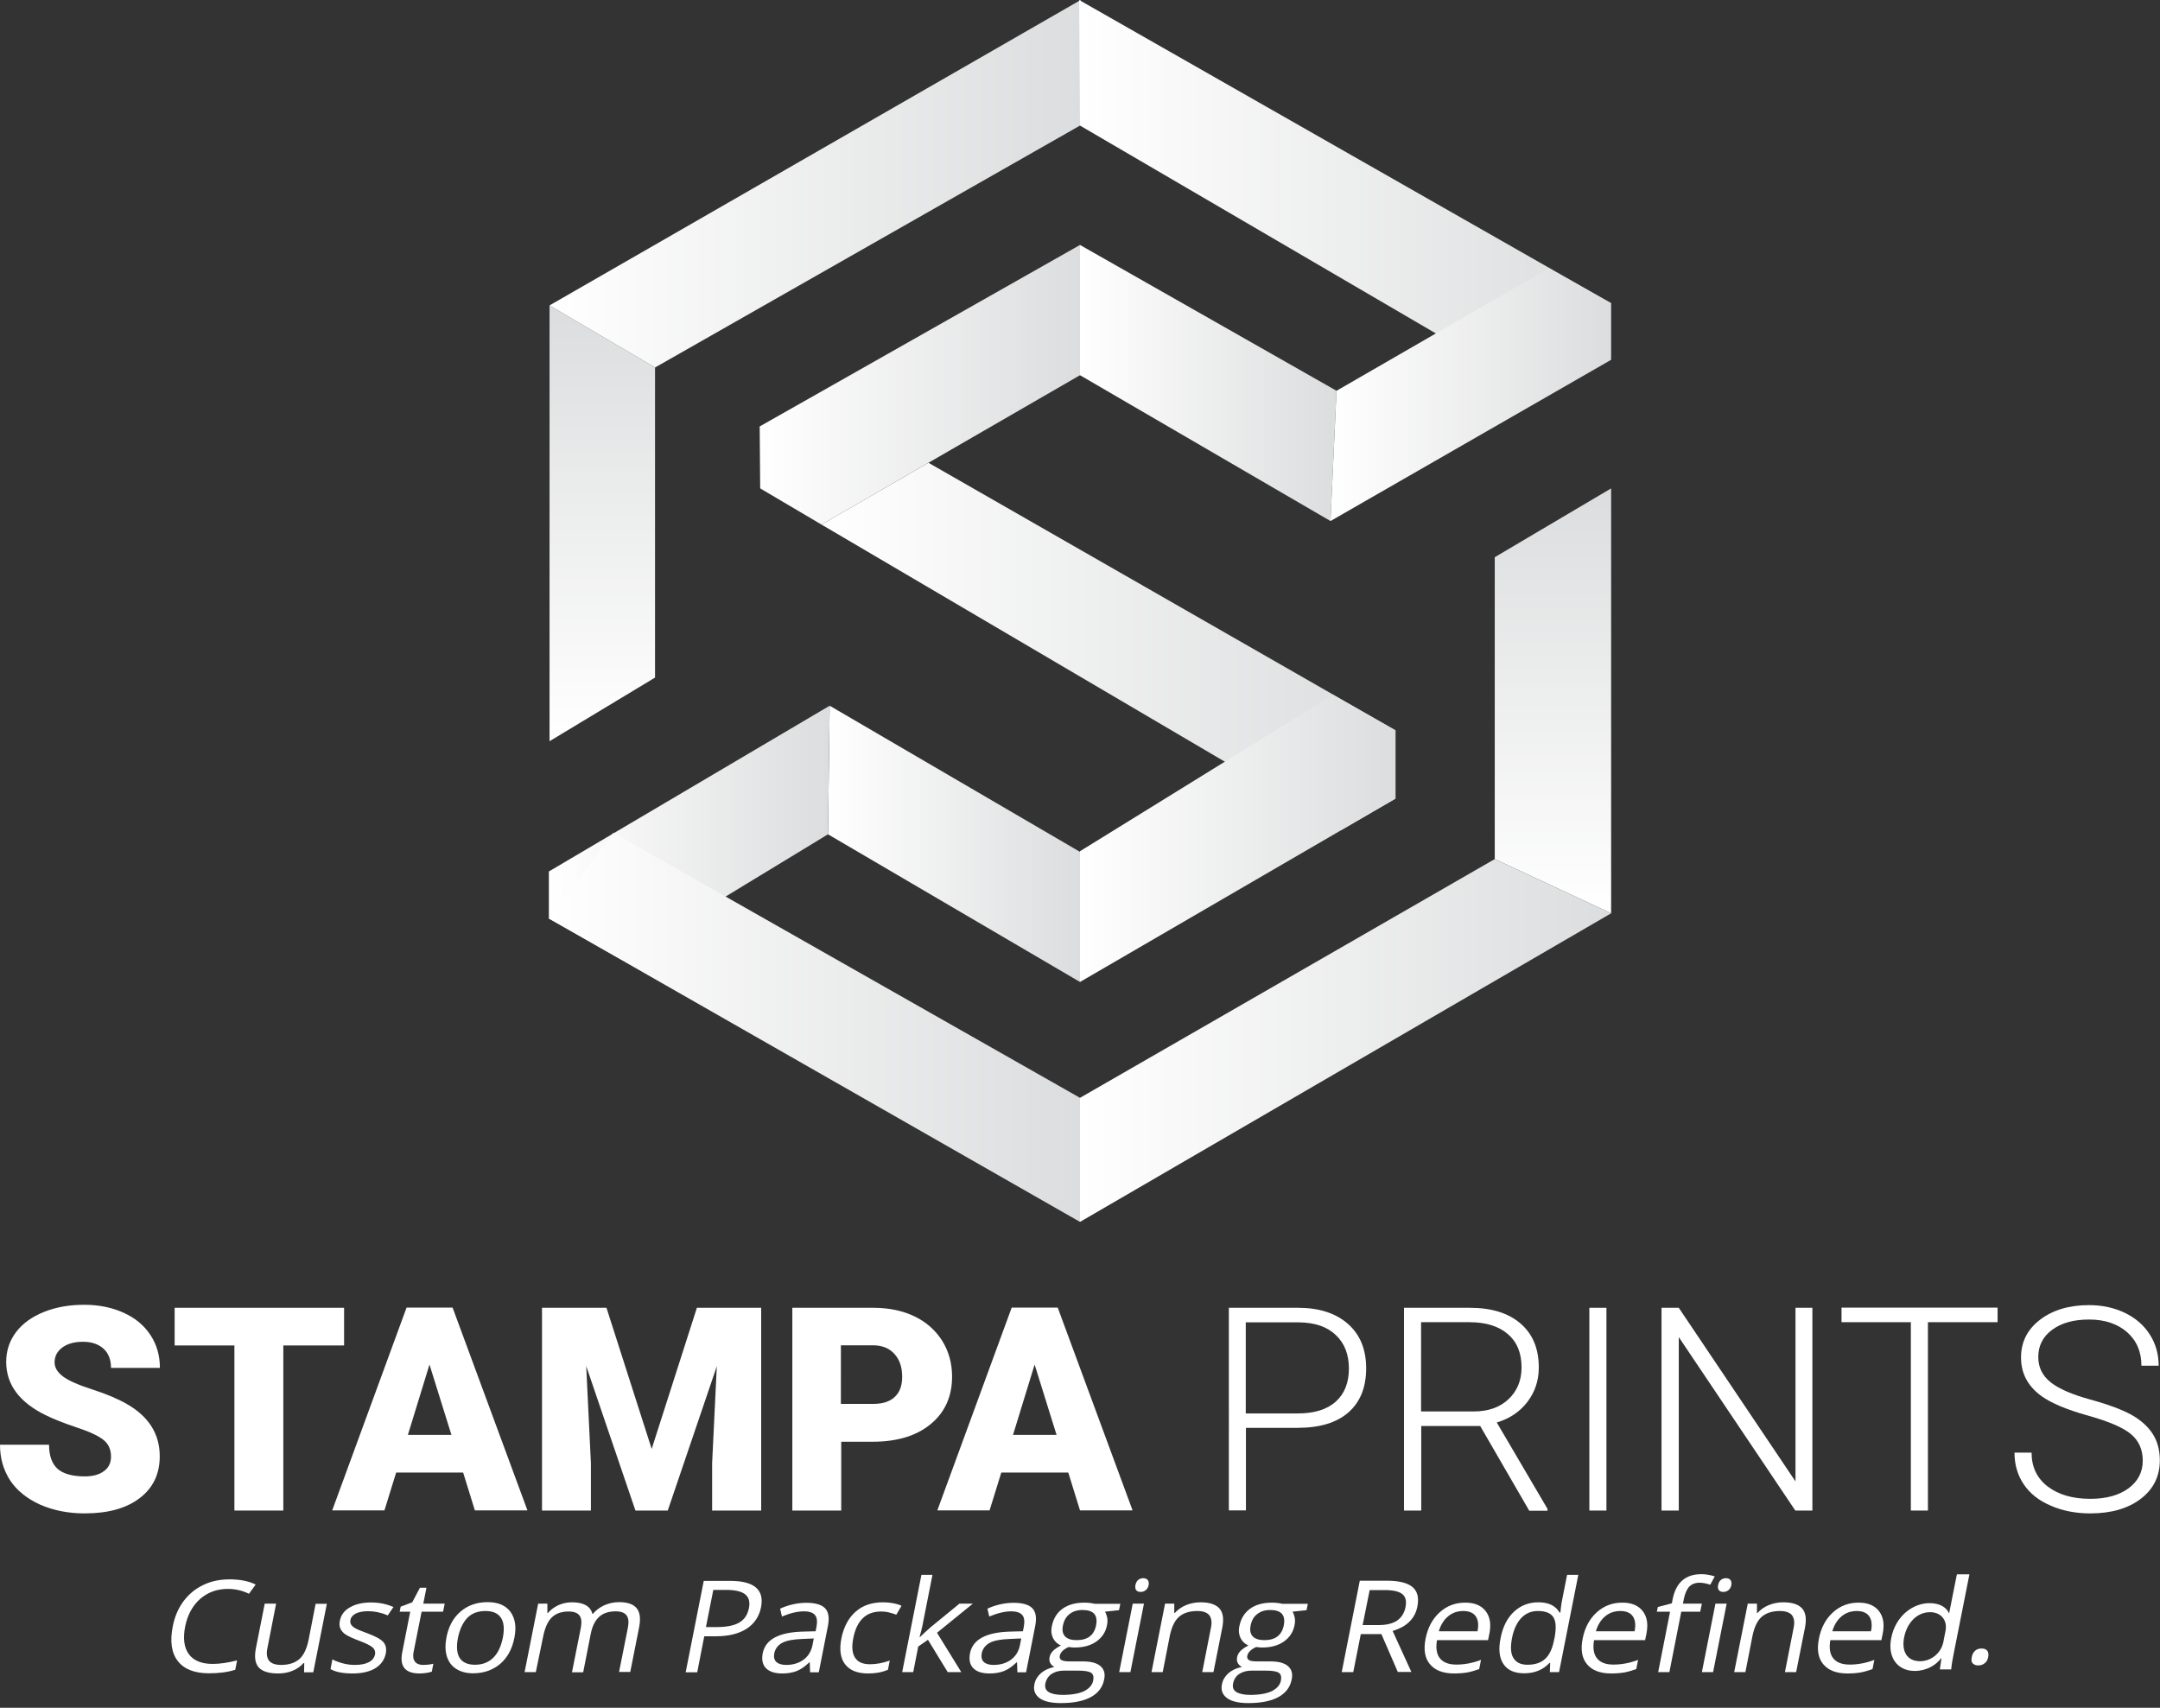 <?xml version="1.0" encoding="utf-8"?>
<!-- Generator: Adobe Illustrator 25.2.0, SVG Export Plug-In . SVG Version: 6.00 Build 0)  -->
<svg version="1.1" id="Layer_1" xmlns="http://www.w3.org/2000/svg" xmlns:xlink="http://www.w3.org/1999/xlink" x="0px" y="0px"
	 viewBox="0 0 129 102" style="enable-background:new 0 0 129 102;" xml:space="preserve">
<rect x="0" y="0" width="129" height="102" fill="#333333" stroke="none"/>
<style type="text/css">
	.st0{fill:#0E6CB9;}
	.st1{fill:#005A96;}
	.st2{fill:#FFFFFF;}
	.st3{fill:#6C8FFF;}
	.st4{fill:url(#SVGID_1_);}
	.st5{fill:url(#SVGID_2_);}
	.st6{fill:url(#SVGID_3_);}
	.st7{fill:url(#SVGID_4_);}
	.st8{fill:url(#SVGID_5_);}
	.st9{fill:url(#SVGID_6_);}
	.st10{fill:url(#SVGID_7_);}
	.st11{fill:url(#SVGID_8_);}
	.st12{fill:url(#SVGID_9_);}
	.st13{fill:url(#SVGID_10_);}
	.st14{fill:url(#SVGID_11_);}
	.st15{fill:url(#SVGID_12_);}
	.st16{fill:url(#SVGID_13_);}
	.st17{fill:url(#SVGID_14_);}
	.st18{fill:url(#SVGID_15_);}
	.st19{fill:url(#SVGID_16_);}
	.st20{fill:url(#SVGID_17_);}
	.st21{fill:url(#SVGID_18_);}
	.st22{fill:url(#SVGID_19_);}
	.st23{fill:url(#SVGID_20_);}
	.st24{fill:url(#SVGID_21_);}
	.st25{fill:url(#SVGID_22_);}
	.st26{fill:url(#SVGID_23_);}
	.st27{fill:url(#SVGID_24_);}
	.st28{fill:url(#SVGID_25_);}
	.st29{fill:url(#SVGID_26_);}
	.st30{fill:#0081D8;}
	.st31{fill:url(#SVGID_27_);}
	.st32{fill:url(#SVGID_28_);}
	.st33{fill:url(#SVGID_29_);}
	.st34{fill:url(#SVGID_30_);}
	.st35{fill:url(#SVGID_31_);}
	.st36{fill:url(#SVGID_32_);}
	.st37{fill:url(#SVGID_33_);}
	.st38{fill:url(#SVGID_34_);}
	.st39{fill:url(#SVGID_35_);}
	.st40{fill:url(#SVGID_36_);}
	.st41{fill:url(#SVGID_37_);}
	.st42{fill:url(#SVGID_38_);}
	.st43{fill:url(#SVGID_39_);}
	.st44{fill:#2266CC;}
	.st45{fill:url(#SVGID_40_);}
	.st46{fill:url(#SVGID_41_);}
	.st47{fill:url(#SVGID_42_);}
	.st48{fill:url(#SVGID_43_);}
	.st49{fill:url(#SVGID_44_);}
	.st50{fill:url(#SVGID_45_);}
	.st51{fill:url(#SVGID_46_);}
	.st52{fill:url(#SVGID_47_);}
	.st53{fill:url(#SVGID_48_);}
	.st54{fill:url(#SVGID_49_);}
	.st55{fill:url(#SVGID_50_);}
	.st56{fill:url(#SVGID_51_);}
	.st57{fill:url(#SVGID_52_);}
	.st58{fill:url(#SVGID_53_);}
	.st59{fill:url(#SVGID_54_);}
	.st60{fill:url(#SVGID_55_);}
	.st61{fill:url(#SVGID_56_);}
	.st62{fill:url(#SVGID_57_);}
	.st63{fill:url(#SVGID_58_);}
	.st64{fill:url(#SVGID_59_);}
	.st65{fill:url(#SVGID_60_);}
	.st66{fill:url(#SVGID_61_);}
	.st67{fill:url(#SVGID_62_);}
	.st68{fill:url(#SVGID_63_);}
	.st69{fill:url(#SVGID_64_);}
	.st70{fill:url(#SVGID_65_);}
	.st71{fill:url(#SVGID_66_);}
	.st72{fill:#4C76C0;}
	.st73{fill:#4371DB;}
	.st74{fill:#38609B;}
	.st75{fill:#28BC9A;}
	.st76{fill:#58F9C3;}
	.st77{fill:#34C69C;}
	.st78{fill:#3C3B6E;}
	.st79{fill:#B22234;}
	.st80{fill:#30B998;}
	.st81{fill:#81CBAF;}
	.st82{fill:#48BC98;}
	.st83{fill:#3D3B6E;}
	.st84{fill:#B12335;}
	.st85{fill:#54BA71;}
	.st86{fill:#0E7F3C;}
	.st87{fill:#109B48;}
	.st88{fill:none;stroke:#185B18;stroke-width:0.5;stroke-miterlimit:10;}
	.st89{fill:#4ABC78;}
	.st90{fill:#2A7548;}
	.st91{fill:#EFEFEF;}
	.st92{fill:none;stroke:#2B2B2B;stroke-width:7;stroke-miterlimit:10;}
	.st93{fill:#339135;}
	.st94{fill:#2B2B2B;}
</style>
<g>
	<g>
		<path class="st2" d="M6.63,87c0-0.43-0.15-0.76-0.45-1c-0.3-0.24-0.83-0.49-1.59-0.74C3.82,85,3.2,84.76,2.72,84.52
			c-1.57-0.77-2.35-1.83-2.35-3.18c0-0.67,0.2-1.26,0.59-1.78c0.39-0.51,0.94-0.91,1.66-1.2c0.72-0.29,1.52-0.43,2.41-0.43
			c0.87,0,1.65,0.16,2.34,0.47c0.69,0.31,1.23,0.75,1.61,1.33c0.38,0.57,0.57,1.23,0.57,1.97H6.63c0-0.49-0.15-0.88-0.45-1.15
			c-0.3-0.27-0.71-0.41-1.23-0.41c-0.52,0-0.93,0.12-1.24,0.35c-0.3,0.23-0.45,0.52-0.45,0.88c0,0.31,0.17,0.59,0.5,0.84
			c0.33,0.25,0.92,0.51,1.76,0.78c0.84,0.27,1.52,0.56,2.06,0.87c1.31,0.75,1.96,1.79,1.96,3.12c0,1.06-0.4,1.89-1.2,2.5
			s-1.89,0.91-3.29,0.91c-0.98,0-1.87-0.18-2.67-0.53C1.6,89.5,1,89.02,0.6,88.41C0.2,87.79,0,87.09,0,86.29h2.93
			c0,0.65,0.17,1.13,0.5,1.43s0.88,0.46,1.63,0.46c0.48,0,0.86-0.1,1.14-0.31C6.49,87.67,6.63,87.37,6.63,87z"/>
		<path class="st2" d="M20.55,80.36h-3.63v9.86H14v-9.86h-3.57v-2.25h10.12V80.36z"/>
		<path class="st2" d="M27.66,87.95h-4l-0.7,2.26h-3.12l4.44-12.11h2.75l4.47,12.11h-3.14L27.66,87.95z M24.36,85.7h2.6l-1.31-4.2
			L24.36,85.7z"/>
		<path class="st2" d="M36.22,78.11l2.7,8.43l2.7-8.43h3.84v12.11h-2.93v-2.83l0.28-5.79l-2.93,8.62h-1.93l-2.94-8.63l0.28,5.8v2.83
			h-2.92V78.11H36.22z"/>
		<path class="st2" d="M50.24,86.11v4.11h-2.92V78.11h4.83c0.93,0,1.75,0.17,2.46,0.51c0.71,0.34,1.26,0.83,1.66,1.46
			c0.39,0.63,0.59,1.34,0.59,2.14c0,1.18-0.42,2.13-1.27,2.83c-0.85,0.71-2.01,1.06-3.48,1.06H50.24z M50.24,83.85h1.91
			c0.57,0,1-0.14,1.29-0.42c0.3-0.28,0.44-0.68,0.44-1.2c0-0.57-0.15-1.02-0.46-1.36c-0.3-0.34-0.72-0.51-1.25-0.52h-1.95V83.85z"/>
		<path class="st2" d="M63.8,87.95h-4l-0.7,2.26h-3.12l4.44-12.11h2.75l4.47,12.11h-3.14L63.8,87.95z M60.5,85.7h2.6l-1.31-4.2
			L60.5,85.7z"/>
	</g>
	<g>
		<path class="st2" d="M74.41,85.28v4.93h-1.02V78.11h4.13c1.26,0,2.25,0.32,2.98,0.96c0.73,0.64,1.09,1.53,1.09,2.65
			c0,1.14-0.35,2.01-1.05,2.63c-0.7,0.62-1.72,0.93-3.05,0.93H74.41z M74.41,84.42h3.1c0.99,0,1.75-0.24,2.27-0.71
			c0.52-0.47,0.78-1.13,0.78-1.97c0-0.84-0.26-1.51-0.78-2c-0.52-0.5-1.25-0.75-2.21-0.76h-3.17V84.42z"/>
		<path class="st2" d="M88.4,85.17h-3.52v5.05h-1.03V78.11h3.93c1.29,0,2.3,0.31,3.03,0.94c0.73,0.63,1.09,1.5,1.09,2.63
			c0,0.78-0.23,1.46-0.68,2.05c-0.45,0.59-1.06,1-1.83,1.23l3.03,5.16v0.11h-1.09L88.4,85.17z M84.88,84.3h3.14
			c0.86,0,1.55-0.24,2.07-0.73c0.52-0.49,0.78-1.12,0.78-1.9c0-0.86-0.27-1.52-0.82-1.99c-0.54-0.47-1.31-0.71-2.29-0.71h-2.89V84.3
			z"/>
		<path class="st2" d="M95.94,90.22h-1.02V78.11h1.02V90.22z"/>
		<path class="st2" d="M108.24,90.22h-1.02l-6.96-10.36v10.36h-1.03V78.11h1.03l6.97,10.37V78.11h1.01V90.22z"/>
		<path class="st2" d="M119.29,78.97h-4.15v11.25h-1.02V78.97h-4.14v-0.87h9.32V78.97z"/>
		<path class="st2" d="M127.97,87.24c0-0.67-0.24-1.2-0.71-1.59c-0.47-0.39-1.33-0.76-2.59-1.11c-1.25-0.35-2.17-0.74-2.74-1.15
			c-0.82-0.59-1.23-1.36-1.23-2.31c0-0.93,0.38-1.68,1.14-2.26c0.76-0.58,1.74-0.87,2.92-0.87c0.8,0,1.52,0.16,2.16,0.47
			c0.63,0.31,1.13,0.74,1.48,1.3c0.35,0.55,0.52,1.17,0.52,1.85h-1.03c0-0.83-0.28-1.49-0.85-2c-0.57-0.5-1.33-0.76-2.28-0.76
			c-0.93,0-1.66,0.21-2.21,0.62c-0.55,0.41-0.82,0.95-0.82,1.62c0,0.62,0.25,1.12,0.74,1.51c0.49,0.39,1.28,0.73,2.37,1.03
			c1.09,0.3,1.91,0.61,2.47,0.92c0.56,0.32,0.98,0.7,1.26,1.14s0.42,0.97,0.42,1.57c0,0.95-0.38,1.72-1.14,2.3
			c-0.76,0.58-1.77,0.87-3.02,0.87c-0.85,0-1.64-0.15-2.35-0.46c-0.71-0.3-1.25-0.73-1.62-1.28c-0.37-0.55-0.55-1.18-0.55-1.89h1.02
			c0,0.85,0.32,1.53,0.96,2.02c0.64,0.49,1.49,0.74,2.55,0.74c0.94,0,1.7-0.21,2.27-0.62C127.68,88.48,127.97,87.93,127.97,87.24z"
			/>
	</g>
	<g>
		<path class="st2" d="M13.61,94.9c-0.65,0-1.2,0.2-1.66,0.6c-0.45,0.4-0.75,0.95-0.89,1.64c-0.14,0.71-0.07,1.27,0.22,1.66
			c0.29,0.39,0.76,0.58,1.43,0.58c0.41,0,0.9-0.07,1.45-0.21l-0.11,0.56c-0.44,0.14-0.96,0.21-1.56,0.21
			c-0.87,0-1.49-0.24-1.87-0.73c-0.38-0.49-0.48-1.18-0.3-2.08c0.11-0.56,0.32-1.06,0.63-1.48c0.31-0.42,0.7-0.75,1.18-0.98
			c0.47-0.23,1-0.34,1.58-0.34c0.62,0,1.14,0.1,1.56,0.31l-0.4,0.55C14.48,95,14.06,94.9,13.61,94.9z"/>
		<path class="st2" d="M16.49,95.78l-0.52,2.66c-0.07,0.33-0.03,0.58,0.1,0.75c0.13,0.16,0.37,0.25,0.72,0.25
			c0.46,0,0.82-0.12,1.09-0.35c0.26-0.23,0.44-0.62,0.55-1.15l0.42-2.15h0.67l-0.81,4.09h-0.55l0.01-0.55h-0.04
			c-0.18,0.2-0.4,0.36-0.66,0.46c-0.26,0.11-0.55,0.16-0.87,0.16c-0.54,0-0.92-0.12-1.14-0.35c-0.22-0.24-0.28-0.62-0.18-1.14
			l0.53-2.68H16.49z"/>
		<path class="st2" d="M23.04,98.76c-0.08,0.38-0.29,0.67-0.63,0.88c-0.35,0.21-0.8,0.31-1.35,0.31c-0.59,0-1.03-0.09-1.32-0.26
			l0.11-0.58c0.19,0.1,0.41,0.18,0.64,0.24c0.23,0.06,0.46,0.09,0.69,0.09c0.35,0,0.63-0.05,0.84-0.16c0.21-0.1,0.33-0.26,0.38-0.47
			c0.03-0.16-0.02-0.3-0.14-0.41c-0.13-0.11-0.39-0.25-0.8-0.4c-0.38-0.14-0.65-0.27-0.81-0.37s-0.26-0.23-0.32-0.36
			c-0.06-0.13-0.07-0.3-0.03-0.48c0.07-0.33,0.26-0.6,0.6-0.79c0.33-0.19,0.75-0.29,1.26-0.29c0.48,0,0.92,0.09,1.34,0.27l-0.34,0.5
			c-0.41-0.17-0.8-0.25-1.16-0.25c-0.32,0-0.57,0.05-0.75,0.14s-0.29,0.22-0.32,0.38c-0.02,0.11-0.01,0.2,0.04,0.28
			c0.05,0.08,0.13,0.15,0.25,0.22c0.12,0.07,0.36,0.17,0.72,0.3c0.49,0.18,0.81,0.36,0.96,0.53C23.05,98.26,23.09,98.48,23.04,98.76
			z"/>
		<path class="st2" d="M25.26,99.44c0.12,0,0.23-0.01,0.35-0.02c0.11-0.02,0.2-0.03,0.27-0.05l-0.09,0.47
			c-0.08,0.03-0.19,0.06-0.34,0.08c-0.15,0.02-0.27,0.03-0.39,0.03c-0.86,0-1.2-0.42-1.04-1.25l0.48-2.44h-0.63l0.06-0.3l0.69-0.26
			l0.46-0.87h0.39l-0.19,0.95h1.28l-0.1,0.48h-1.28l-0.48,2.41c-0.05,0.25-0.02,0.44,0.08,0.57C24.88,99.37,25.04,99.44,25.26,99.44
			z"/>
		<path class="st2" d="M30.72,97.82c-0.13,0.67-0.42,1.19-0.85,1.56c-0.44,0.37-0.98,0.56-1.62,0.56c-0.4,0-0.73-0.09-1-0.26
			c-0.27-0.17-0.46-0.42-0.56-0.74c-0.1-0.32-0.11-0.7-0.03-1.13c0.13-0.67,0.41-1.19,0.85-1.56c0.43-0.37,0.97-0.56,1.61-0.56
			c0.62,0,1.07,0.19,1.36,0.57C30.77,96.66,30.85,97.17,30.72,97.82z M27.35,97.82c-0.1,0.52-0.07,0.92,0.1,1.2
			c0.17,0.27,0.48,0.41,0.92,0.41c0.44,0,0.8-0.14,1.08-0.41c0.28-0.27,0.47-0.67,0.58-1.2c0.1-0.52,0.07-0.92-0.11-1.19
			c-0.17-0.27-0.48-0.41-0.93-0.41c-0.44,0-0.8,0.13-1.07,0.4C27.65,96.9,27.46,97.29,27.35,97.82z"/>
		<path class="st2" d="M36.97,99.87l0.53-2.66c0.06-0.33,0.04-0.57-0.08-0.73c-0.12-0.16-0.34-0.24-0.65-0.24
			c-0.42,0-0.75,0.11-0.99,0.33c-0.24,0.22-0.41,0.56-0.5,1.02l-0.45,2.29h-0.67l0.53-2.66c0.06-0.33,0.04-0.57-0.08-0.73
			c-0.12-0.16-0.34-0.24-0.66-0.24c-0.42,0-0.75,0.12-0.99,0.35c-0.24,0.23-0.41,0.61-0.52,1.14L32,99.87h-0.67l0.81-4.09h0.55
			l0,0.56h0.03c0.17-0.2,0.38-0.35,0.63-0.47c0.25-0.11,0.52-0.17,0.81-0.17c0.69,0,1.1,0.23,1.22,0.69h0.03
			c0.17-0.21,0.4-0.38,0.67-0.51c0.28-0.12,0.57-0.19,0.89-0.19c0.5,0,0.85,0.12,1.05,0.36c0.2,0.24,0.25,0.62,0.15,1.14l-0.53,2.67
			H36.97z"/>
		<path class="st2" d="M45.45,96c-0.11,0.55-0.4,0.98-0.86,1.28c-0.47,0.3-1.08,0.45-1.84,0.45h-0.69l-0.42,2.15h-0.69l1.08-5.46
			h1.53C45.03,94.41,45.66,94.94,45.45,96z M42.16,97.18h0.62c0.61,0,1.07-0.09,1.37-0.27c0.31-0.18,0.5-0.47,0.58-0.87
			c0.07-0.36,0-0.63-0.22-0.81c-0.22-0.18-0.6-0.27-1.14-0.27H42.6L42.16,97.18z"/>
		<path class="st2" d="M48.38,99.87l-0.02-0.58h-0.03c-0.27,0.26-0.53,0.43-0.76,0.52c-0.24,0.09-0.52,0.14-0.85,0.14
			c-0.44,0-0.76-0.1-0.97-0.31c-0.21-0.21-0.27-0.51-0.2-0.89c0.16-0.83,0.96-1.26,2.4-1.3l0.76-0.02l0.05-0.25
			c0.06-0.32,0.04-0.56-0.08-0.71c-0.12-0.15-0.34-0.23-0.67-0.23c-0.37,0-0.81,0.1-1.31,0.31l-0.11-0.47
			c0.24-0.11,0.5-0.2,0.77-0.26s0.54-0.09,0.8-0.09c0.53,0,0.9,0.11,1.11,0.32c0.21,0.22,0.27,0.56,0.18,1.04l-0.55,2.79H48.38z
			 M46.95,99.44c0.42,0,0.77-0.11,1.05-0.32s0.46-0.51,0.53-0.89l0.07-0.37l-0.68,0.03c-0.54,0.02-0.94,0.09-1.2,0.23
			c-0.26,0.14-0.42,0.35-0.48,0.63c-0.04,0.22,0,0.39,0.12,0.51C46.49,99.38,46.69,99.44,46.95,99.44z"/>
		<path class="st2" d="M51.85,99.95c-0.64,0-1.1-0.18-1.38-0.55c-0.28-0.36-0.35-0.88-0.22-1.55c0.14-0.68,0.42-1.21,0.85-1.59
			s0.98-0.56,1.64-0.56c0.21,0,0.42,0.02,0.63,0.06c0.2,0.04,0.36,0.09,0.47,0.15l-0.31,0.53c-0.14-0.05-0.29-0.1-0.46-0.14
			c-0.17-0.04-0.32-0.05-0.45-0.05c-0.9,0-1.45,0.53-1.66,1.59c-0.1,0.5-0.07,0.89,0.1,1.16c0.17,0.27,0.46,0.4,0.9,0.4
			c0.37,0,0.76-0.07,1.18-0.22l-0.11,0.55C52.68,99.88,52.3,99.95,51.85,99.95z"/>
		<path class="st2" d="M54.94,97.78c0.15-0.15,0.36-0.35,0.65-0.6l1.71-1.4h0.8l-2.14,1.74l1.45,2.35H56.6l-1.18-1.93l-0.58,0.4
			l-0.3,1.53h-0.66l1.15-5.81h0.66l-0.61,3.08c-0.03,0.14-0.08,0.35-0.16,0.63H54.94z"/>
		<path class="st2" d="M60.76,99.87l-0.02-0.58h-0.03c-0.27,0.26-0.53,0.43-0.76,0.52c-0.24,0.09-0.52,0.14-0.85,0.14
			c-0.44,0-0.76-0.1-0.97-0.31c-0.21-0.21-0.27-0.51-0.2-0.89c0.16-0.83,0.96-1.26,2.4-1.3l0.76-0.02l0.05-0.25
			c0.06-0.32,0.04-0.56-0.08-0.71c-0.12-0.15-0.34-0.23-0.67-0.23c-0.37,0-0.81,0.1-1.31,0.31l-0.11-0.47
			c0.24-0.11,0.5-0.2,0.77-0.26c0.27-0.06,0.54-0.09,0.8-0.09c0.53,0,0.9,0.11,1.11,0.32c0.21,0.22,0.27,0.56,0.18,1.04l-0.55,2.79
			H60.76z M59.34,99.44c0.42,0,0.77-0.11,1.05-0.32c0.28-0.21,0.46-0.51,0.53-0.89l0.07-0.37l-0.68,0.03
			c-0.54,0.02-0.94,0.09-1.2,0.23c-0.26,0.14-0.42,0.35-0.48,0.63c-0.04,0.22,0,0.39,0.12,0.51C58.88,99.38,59.07,99.44,59.34,99.44
			z"/>
		<path class="st2" d="M66.91,95.78l-0.08,0.39l-0.84,0.09c0.06,0.09,0.1,0.2,0.13,0.34s0.03,0.3-0.01,0.48
			c-0.08,0.4-0.29,0.72-0.63,0.96c-0.34,0.24-0.77,0.36-1.29,0.36c-0.13,0-0.25-0.01-0.37-0.03c-0.31,0.14-0.49,0.32-0.53,0.53
			c-0.02,0.11,0.01,0.19,0.1,0.25c0.09,0.05,0.25,0.08,0.5,0.08h0.78c0.48,0,0.83,0.09,1.05,0.28c0.22,0.19,0.3,0.46,0.22,0.81
			c-0.09,0.45-0.35,0.8-0.79,1.04c-0.44,0.24-1.04,0.36-1.79,0.36c-0.58,0-1.01-0.1-1.28-0.3c-0.27-0.2-0.38-0.48-0.3-0.84
			c0.05-0.25,0.18-0.46,0.39-0.65c0.21-0.18,0.47-0.3,0.8-0.37c-0.1-0.05-0.18-0.12-0.24-0.22c-0.06-0.1-0.07-0.22-0.05-0.35
			c0.03-0.15,0.1-0.28,0.21-0.39c0.11-0.11,0.27-0.22,0.47-0.32c-0.21-0.09-0.37-0.24-0.47-0.44c-0.1-0.21-0.13-0.45-0.07-0.72
			c0.09-0.45,0.3-0.79,0.64-1.04c0.34-0.24,0.77-0.36,1.31-0.36c0.23,0,0.44,0.03,0.61,0.07H66.91z M62.43,100.56
			c-0.04,0.22,0.02,0.39,0.2,0.5c0.18,0.11,0.46,0.17,0.83,0.17c0.56,0,0.99-0.08,1.3-0.23c0.3-0.16,0.48-0.37,0.53-0.63
			c0.04-0.22,0-0.38-0.13-0.46c-0.13-0.09-0.4-0.13-0.81-0.13h-0.8c-0.3,0-0.55,0.07-0.75,0.2
			C62.61,100.11,62.48,100.31,62.43,100.56z M63.48,97.09c-0.06,0.29-0.01,0.5,0.13,0.65c0.15,0.15,0.38,0.22,0.69,0.22
			c0.65,0,1.04-0.29,1.16-0.88c0.12-0.62-0.15-0.92-0.81-0.92c-0.32,0-0.57,0.08-0.77,0.24C63.68,96.55,63.54,96.78,63.48,97.09z"/>
		<path class="st2" d="M67.81,94.67c0.03-0.14,0.09-0.25,0.17-0.31c0.09-0.07,0.19-0.1,0.3-0.1c0.11,0,0.19,0.03,0.26,0.1
			c0.06,0.07,0.08,0.17,0.06,0.31c-0.03,0.14-0.09,0.24-0.18,0.31c-0.09,0.07-0.19,0.1-0.3,0.1c-0.11,0-0.2-0.03-0.26-0.1
			C67.8,94.91,67.79,94.81,67.81,94.67z M67.51,99.87h-0.67l0.81-4.09h0.67L67.51,99.87z"/>
		<path class="st2" d="M71.8,99.87l0.52-2.65c0.07-0.33,0.03-0.58-0.1-0.75c-0.13-0.16-0.37-0.25-0.72-0.25
			c-0.46,0-0.83,0.12-1.09,0.35c-0.26,0.23-0.44,0.61-0.55,1.15l-0.42,2.15h-0.67l0.81-4.09h0.55l0,0.56h0.03
			c0.18-0.2,0.4-0.36,0.67-0.47c0.27-0.11,0.56-0.17,0.86-0.17c0.53,0,0.91,0.12,1.13,0.36c0.22,0.24,0.28,0.62,0.18,1.14
			l-0.53,2.67H71.8z"/>
		<path class="st2" d="M78.11,95.78l-0.08,0.39l-0.84,0.09c0.06,0.09,0.1,0.2,0.13,0.34s0.03,0.3-0.01,0.48
			c-0.08,0.4-0.29,0.72-0.63,0.96c-0.34,0.24-0.77,0.36-1.29,0.36c-0.13,0-0.25-0.01-0.37-0.03c-0.31,0.14-0.49,0.32-0.53,0.53
			c-0.02,0.11,0.01,0.19,0.1,0.25s0.25,0.08,0.5,0.08h0.78c0.48,0,0.83,0.09,1.05,0.28c0.22,0.19,0.3,0.46,0.22,0.81
			c-0.09,0.45-0.35,0.8-0.79,1.04c-0.44,0.24-1.04,0.36-1.79,0.36c-0.58,0-1.01-0.1-1.28-0.3c-0.27-0.2-0.38-0.48-0.3-0.84
			c0.05-0.25,0.18-0.46,0.39-0.65c0.21-0.18,0.47-0.3,0.8-0.37c-0.1-0.05-0.18-0.12-0.24-0.22c-0.06-0.1-0.07-0.22-0.05-0.35
			c0.03-0.15,0.1-0.28,0.21-0.39c0.11-0.11,0.27-0.22,0.47-0.32c-0.21-0.09-0.37-0.24-0.47-0.44c-0.1-0.21-0.13-0.45-0.07-0.72
			c0.09-0.45,0.3-0.79,0.64-1.04c0.34-0.24,0.77-0.36,1.31-0.36c0.23,0,0.44,0.03,0.61,0.07H78.11z M73.64,100.56
			c-0.04,0.22,0.02,0.39,0.2,0.5c0.18,0.11,0.46,0.17,0.83,0.17c0.56,0,0.99-0.08,1.3-0.23c0.3-0.16,0.48-0.37,0.53-0.63
			c0.04-0.22,0-0.38-0.13-0.46c-0.13-0.09-0.4-0.13-0.81-0.13h-0.8c-0.3,0-0.55,0.07-0.75,0.2
			C73.81,100.11,73.69,100.31,73.64,100.56z M74.69,97.09c-0.06,0.29-0.01,0.5,0.13,0.65c0.15,0.15,0.38,0.22,0.69,0.22
			c0.65,0,1.04-0.29,1.16-0.88c0.12-0.62-0.15-0.92-0.81-0.92c-0.32,0-0.57,0.08-0.77,0.24C74.88,96.55,74.75,96.78,74.69,97.09z"/>
		<path class="st2" d="M81.27,97.6l-0.45,2.27h-0.69l1.08-5.46h1.62c0.72,0,1.23,0.13,1.53,0.38c0.3,0.26,0.39,0.64,0.29,1.16
			c-0.14,0.72-0.63,1.21-1.48,1.46l1.12,2.45h-0.81L82.5,97.6H81.27z M81.38,97.06h0.94c0.48,0,0.86-0.09,1.12-0.27
			c0.26-0.18,0.43-0.45,0.5-0.8c0.07-0.36,0.01-0.62-0.19-0.78c-0.2-0.16-0.55-0.24-1.06-0.24h-0.89L81.38,97.06z"/>
		<path class="st2" d="M86.84,99.95c-0.65,0-1.13-0.18-1.44-0.55c-0.31-0.37-0.39-0.88-0.26-1.53c0.13-0.66,0.41-1.18,0.84-1.57
			c0.43-0.39,0.94-0.58,1.53-0.58c0.55,0,0.96,0.17,1.22,0.51c0.26,0.34,0.33,0.78,0.22,1.34l-0.08,0.39h-3.05
			c-0.08,0.48-0.02,0.85,0.18,1.09c0.2,0.25,0.53,0.37,0.98,0.37c0.48,0,0.97-0.09,1.47-0.28l-0.11,0.55
			c-0.26,0.09-0.49,0.16-0.71,0.2C87.39,99.93,87.13,99.95,86.84,99.95z M87.39,96.22c-0.36,0-0.66,0.11-0.91,0.32
			c-0.25,0.21-0.44,0.51-0.55,0.89h2.31c0.08-0.39,0.04-0.69-0.11-0.9C87.99,96.33,87.74,96.22,87.39,96.22z"/>
		<path class="st2" d="M92.58,99.32h-0.04c-0.39,0.42-0.9,0.62-1.51,0.62c-0.58,0-0.99-0.18-1.24-0.55
			c-0.25-0.37-0.31-0.89-0.17-1.56c0.13-0.67,0.4-1.2,0.8-1.57c0.4-0.37,0.88-0.56,1.46-0.56c0.6,0,1.02,0.2,1.26,0.61h0.05
			l0.03-0.29l0.04-0.29l0.33-1.67h0.67l-1.15,5.81h-0.55L92.58,99.32z M91.22,99.43c0.46,0,0.81-0.12,1.06-0.35
			c0.25-0.23,0.43-0.6,0.53-1.12l0.03-0.13c0.11-0.58,0.09-0.99-0.07-1.24c-0.16-0.25-0.47-0.37-0.93-0.37
			c-0.39,0-0.72,0.14-0.99,0.42c-0.26,0.28-0.45,0.68-0.55,1.2c-0.1,0.52-0.08,0.92,0.08,1.18C90.54,99.29,90.82,99.43,91.22,99.43z
			"/>
		<path class="st2" d="M96.22,99.95c-0.65,0-1.13-0.18-1.44-0.55c-0.31-0.37-0.39-0.88-0.26-1.53c0.13-0.66,0.41-1.18,0.84-1.57
			c0.43-0.39,0.94-0.58,1.53-0.58c0.55,0,0.96,0.17,1.22,0.51c0.26,0.34,0.33,0.78,0.22,1.34l-0.08,0.39h-3.05
			c-0.08,0.48-0.02,0.85,0.18,1.09c0.2,0.25,0.53,0.37,0.98,0.37c0.48,0,0.97-0.09,1.47-0.28l-0.11,0.55
			c-0.26,0.09-0.49,0.16-0.71,0.2C96.77,99.93,96.51,99.95,96.22,99.95z M96.77,96.22c-0.36,0-0.66,0.11-0.91,0.32
			c-0.25,0.21-0.44,0.51-0.55,0.89h2.31c0.08-0.39,0.04-0.69-0.11-0.9C97.37,96.33,97.12,96.22,96.77,96.22z"/>
		<path class="st2" d="M101.54,96.26h-1.13l-0.71,3.61h-0.67l0.71-3.61h-0.79l0.06-0.28l0.84-0.22l0.04-0.23
			c0.2-1.01,0.77-1.51,1.72-1.51c0.23,0,0.5,0.04,0.8,0.13l-0.27,0.5c-0.24-0.08-0.46-0.12-0.64-0.12c-0.25,0-0.46,0.08-0.61,0.23
			c-0.15,0.16-0.26,0.41-0.33,0.75l-0.05,0.27h1.13L101.54,96.26z M102.61,94.67c0.03-0.14,0.09-0.25,0.17-0.31
			c0.09-0.07,0.19-0.1,0.3-0.1c0.11,0,0.19,0.03,0.26,0.1c0.06,0.07,0.08,0.17,0.06,0.31c-0.03,0.14-0.09,0.24-0.18,0.31
			c-0.09,0.07-0.19,0.1-0.3,0.1c-0.11,0-0.2-0.03-0.26-0.1C102.6,94.91,102.58,94.81,102.61,94.67z M102.31,99.87h-0.67l0.81-4.09
			h0.67L102.31,99.87z"/>
		<path class="st2" d="M106.6,99.87l0.52-2.65c0.07-0.33,0.03-0.58-0.1-0.75c-0.13-0.16-0.37-0.25-0.72-0.25
			c-0.46,0-0.83,0.12-1.09,0.35c-0.26,0.23-0.44,0.61-0.55,1.15l-0.42,2.15h-0.67l0.81-4.09h0.55l0,0.56h0.03
			c0.18-0.2,0.4-0.36,0.67-0.47c0.27-0.11,0.56-0.17,0.86-0.17c0.53,0,0.91,0.12,1.13,0.36c0.22,0.24,0.28,0.62,0.18,1.14
			l-0.53,2.67H106.6z"/>
		<path class="st2" d="M110.33,99.95c-0.65,0-1.13-0.18-1.44-0.55c-0.31-0.37-0.39-0.88-0.26-1.53c0.13-0.66,0.41-1.18,0.84-1.57
			c0.43-0.39,0.94-0.58,1.53-0.58c0.55,0,0.96,0.17,1.22,0.51c0.26,0.34,0.33,0.78,0.22,1.34l-0.08,0.39h-3.05
			c-0.08,0.48-0.02,0.85,0.18,1.09c0.2,0.25,0.53,0.37,0.98,0.37c0.48,0,0.97-0.09,1.47-0.28l-0.11,0.55
			c-0.26,0.09-0.49,0.16-0.71,0.2C110.89,99.93,110.63,99.95,110.33,99.95z M110.89,96.22c-0.36,0-0.66,0.11-0.91,0.32
			c-0.25,0.21-0.44,0.51-0.55,0.89h2.31c0.08-0.39,0.04-0.69-0.11-0.9C111.49,96.33,111.24,96.22,110.89,96.22z"/>
		<path class="st2" d="M117.76,98.97c0.03-0.17,0.1-0.29,0.2-0.38c0.1-0.09,0.23-0.13,0.38-0.13c0.16,0,0.27,0.04,0.34,0.13
			c0.07,0.09,0.09,0.21,0.06,0.38c-0.03,0.16-0.1,0.29-0.21,0.37c-0.11,0.09-0.24,0.13-0.39,0.13c-0.14,0-0.24-0.04-0.32-0.12
			C117.74,99.28,117.72,99.15,117.76,98.97z"/>
		<g>
			<path class="st2" d="M117.62,94.02l-0.93,4.69c-0.07,0.34-0.14,0.74-0.16,1h-0.68l0.1-0.67h-0.02c-0.32,0.43-0.9,0.76-1.58,0.76
				c-1.01,0-1.64-0.79-1.4-1.97c0.25-1.29,1.27-2.08,2.29-2.08c0.64,0,1.02,0.28,1.15,0.59h0.02l0.46-2.31H117.62z M116.19,97.41
				c0.02-0.09,0.03-0.21,0.02-0.3c-0.02-0.45-0.37-0.82-0.94-0.82c-0.79,0-1.38,0.64-1.55,1.5c-0.16,0.79,0.13,1.43,0.96,1.43
				c0.51,0,1.04-0.31,1.28-0.84c0.05-0.1,0.07-0.19,0.1-0.3L116.19,97.41z"/>
		</g>
	</g>
	<linearGradient id="SVGID_1_" gradientUnits="userSpaceOnUse" x1="35.973" y1="44.269" x2="35.973" y2="18.245">
		<stop  offset="0" style="stop-color:#FFFFFF"/>
		<stop  offset="1" style="stop-color:#DCDDDE"/>
	</linearGradient>
	<polyline class="st4" points="32.82,18.24 32.82,44.27 39.12,40.47 39.12,21.95 	"/>
	<linearGradient id="SVGID_2_" gradientUnits="userSpaceOnUse" x1="92.745" y1="54.549" x2="92.745" y2="29.173">
		<stop  offset="0" style="stop-color:#FFFFFF"/>
		<stop  offset="1" style="stop-color:#DCDDDE"/>
	</linearGradient>
	<polyline class="st5" points="96.22,29.17 96.22,54.55 89.27,51.31 89.27,33.28 	"/>
	<linearGradient id="SVGID_3_" gradientUnits="userSpaceOnUse" x1="64.498" y1="22.875" x2="79.824" y2="22.875">
		<stop  offset="0" style="stop-color:#FFFFFF"/>
		<stop  offset="1" style="stop-color:#DCDDDE"/>
	</linearGradient>
	<polyline class="st6" points="64.5,22.41 79.46,31.12 79.82,23.34 64.5,14.63 	"/>
	<linearGradient id="SVGID_4_" gradientUnits="userSpaceOnUse" x1="49.449" y1="50.404" x2="64.498" y2="50.404">
		<stop  offset="0" style="stop-color:#FFFFFF"/>
		<stop  offset="1" style="stop-color:#DCDDDE"/>
	</linearGradient>
	<polyline class="st7" points="49.45,49.83 64.5,58.65 64.5,50.88 49.55,42.15 	"/>
	<linearGradient id="SVGID_5_" gradientUnits="userSpaceOnUse" x1="64.498" y1="62.143" x2="96.218" y2="62.143">
		<stop  offset="0" style="stop-color:#FFFFFF"/>
		<stop  offset="1" style="stop-color:#DCDDDE"/>
	</linearGradient>
	<polyline class="st8" points="96.22,54.55 64.5,72.98 64.5,65.57 89.27,51.31 	"/>
	<linearGradient id="SVGID_6_" gradientUnits="userSpaceOnUse" x1="32.778" y1="49.739" x2="49.549" y2="49.739">
		<stop  offset="0" style="stop-color:#FFFFFF"/>
		<stop  offset="1" style="stop-color:#DCDDDE"/>
	</linearGradient>
	<polygon class="st9" points="37.13,57.32 49.45,49.83 49.55,42.15 32.78,52.05 32.78,54.86 	"/>
	<linearGradient id="SVGID_7_" gradientUnits="userSpaceOnUse" x1="45.374" y1="22.982" x2="64.498" y2="22.982">
		<stop  offset="0" style="stop-color:#FFFFFF"/>
		<stop  offset="1" style="stop-color:#DCDDDE"/>
	</linearGradient>
	<polygon class="st10" points="49.06,31.33 64.5,22.41 64.5,14.63 45.37,25.47 45.4,29.17 	"/>
	<linearGradient id="SVGID_8_" gradientUnits="userSpaceOnUse" x1="32.825" y1="10.975" x2="64.544" y2="10.975">
		<stop  offset="0" style="stop-color:#FFFFFF"/>
		<stop  offset="1" style="stop-color:#DCDDDE"/>
	</linearGradient>
	<polyline class="st11" points="64.54,0 32.82,18.24 39.12,21.95 64.5,7.5 	"/>
	<linearGradient id="SVGID_9_" gradientUnits="userSpaceOnUse" x1="64.452" y1="11.089" x2="96.218" y2="11.089">
		<stop  offset="0" style="stop-color:#FFFFFF"/>
		<stop  offset="1" style="stop-color:#DCDDDE"/>
	</linearGradient>
	<polyline class="st12" points="64.45,0 96.22,18.11 89.63,22.18 64.5,7.5 	"/>
	<linearGradient id="SVGID_10_" gradientUnits="userSpaceOnUse" x1="79.455" y1="23.57" x2="96.218" y2="23.57">
		<stop  offset="0" style="stop-color:#FFFFFF"/>
		<stop  offset="1" style="stop-color:#DCDDDE"/>
	</linearGradient>
	<polygon class="st13" points="92.5,16.02 79.82,23.34 79.46,31.12 96.22,21.49 96.22,18.11 	"/>
	<linearGradient id="SVGID_11_" gradientUnits="userSpaceOnUse" x1="49.057" y1="38.612" x2="83.345" y2="38.612">
		<stop  offset="0" style="stop-color:#FFFFFF"/>
		<stop  offset="1" style="stop-color:#DCDDDE"/>
	</linearGradient>
	<polyline class="st14" points="49.06,31.33 80.1,49.58 83.34,47.7 83.34,43.62 55.45,27.64 	"/>
	<linearGradient id="SVGID_12_" gradientUnits="userSpaceOnUse" x1="64.498" y1="50.076" x2="83.345" y2="50.076">
		<stop  offset="0" style="stop-color:#FFFFFF"/>
		<stop  offset="1" style="stop-color:#DCDDDE"/>
	</linearGradient>
	<polygon class="st15" points="79.61,41.5 64.5,50.84 64.5,58.65 83.34,47.7 83.34,43.62 	"/>
	<linearGradient id="SVGID_13_" gradientUnits="userSpaceOnUse" x1="32.778" y1="61.359" x2="64.498" y2="61.359">
		<stop  offset="0" style="stop-color:#FFFFFF"/>
		<stop  offset="1" style="stop-color:#DCDDDE"/>
	</linearGradient>
	<polyline class="st16" points="32.78,54.86 64.5,72.98 64.5,65.57 36.63,49.74 	"/>
</g>
</svg>
